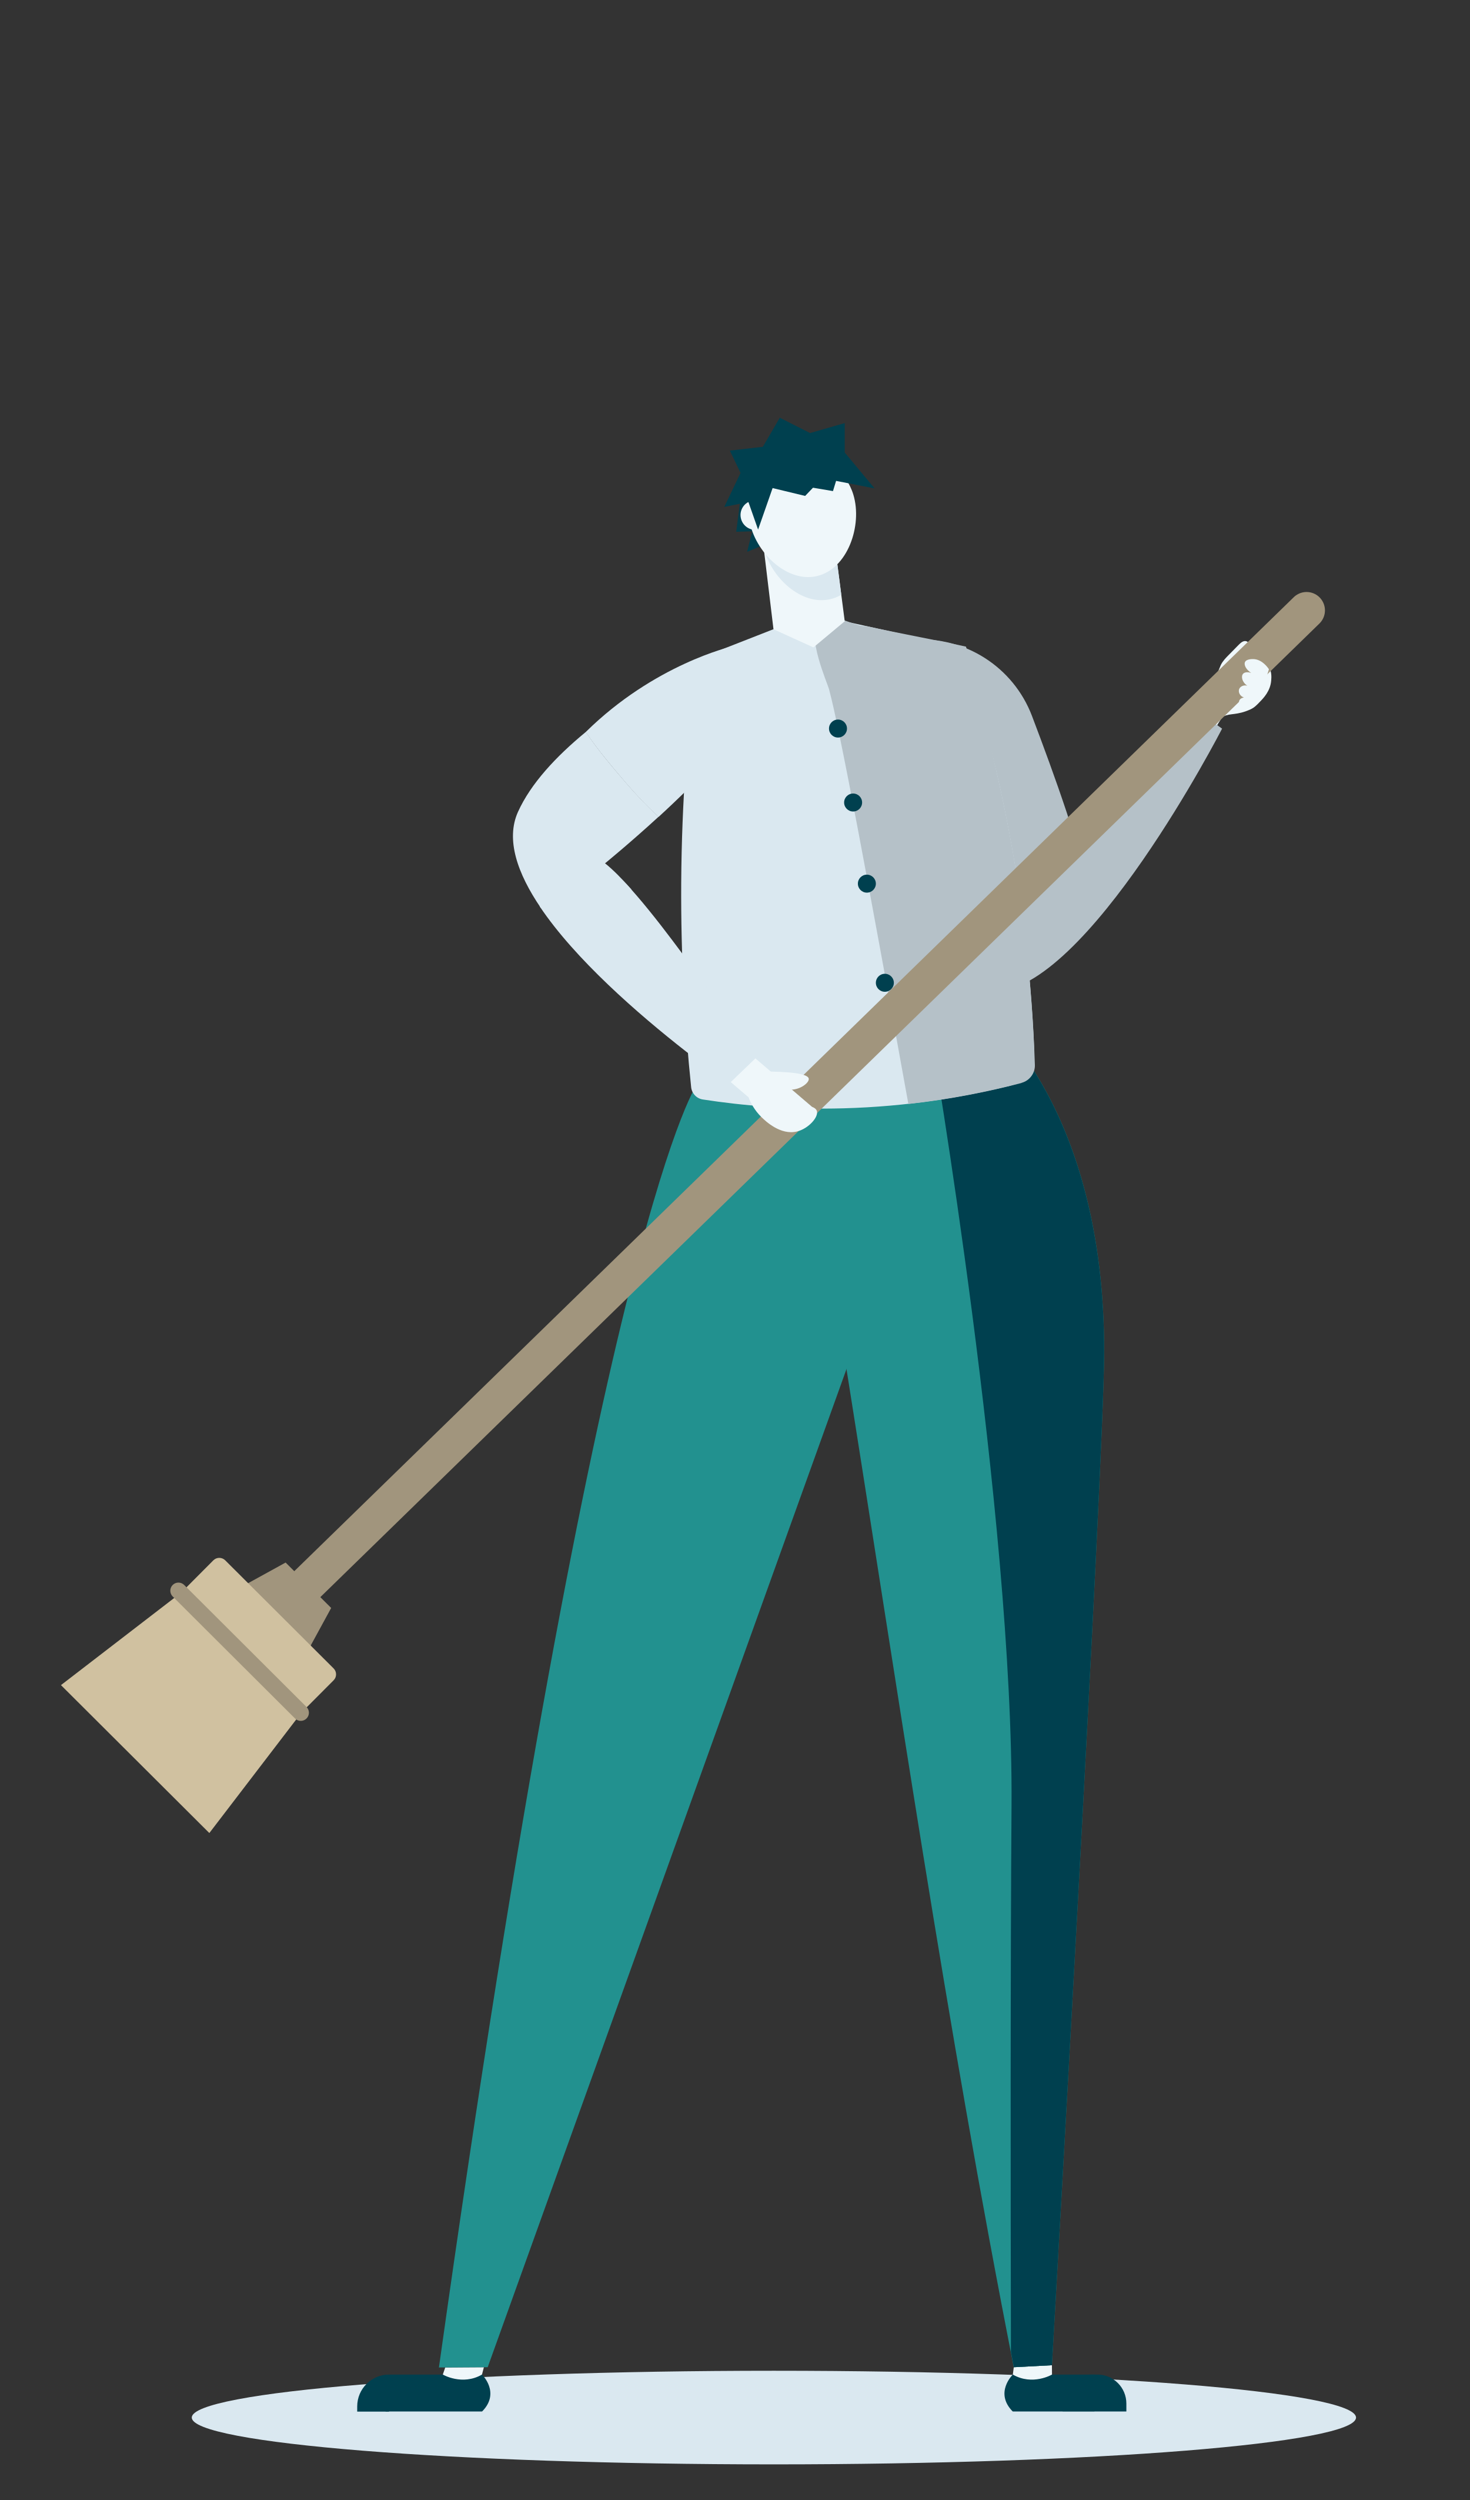 <svg width="120" height="204" viewBox="0 0 120 204" fill="none" xmlns="http://www.w3.org/2000/svg">
<rect x="0" y="0" width="120" height="204" fill="#333333" stroke="none"/>
<g clip-path="url(#clip0_875_5797)">
<path d="M98.647 60.219C98.887 60.169 99.663 58.468 99.91 58.447C100.419 58.186 100.99 58.384 102.085 57.882C102.395 57.741 102.607 57.522 102.847 57.268C103.15 56.958 103.708 56.379 103.772 55.525C103.793 55.264 103.835 54.678 103.489 54.346C103.045 53.915 102.056 54 101.146 54.678C101.033 54.36 101.033 54.035 101.23 53.767C101.35 53.598 101.52 53.471 101.668 53.33C101.816 53.188 101.958 53.019 101.993 52.814C102.028 52.609 101.922 52.37 101.725 52.32C101.499 52.264 101.294 52.44 101.132 52.602C100.856 52.878 100.581 53.16 100.313 53.435C100.066 53.682 99.819 53.937 99.663 54.254C99.586 54.41 98.619 56.866 98.485 56.972C98.365 57.064 98.237 58.151 98.089 58.179C97.694 58.242 98.428 60.275 98.64 60.226L98.647 60.219Z" fill="#EFF7FA"/>
<path d="M60.452 40.687L60.099 43.391L61.412 43.355L60.988 45.028L62.873 44.245L63.197 40.489L60.452 40.687Z" fill="#00404F"/>
<path d="M63.176 201.092C89.421 201.092 110.696 199.382 110.696 197.273C110.696 195.164 89.421 193.454 63.176 193.454C36.932 193.454 15.656 195.164 15.656 197.273C15.656 199.382 36.932 201.092 63.176 201.092Z" fill="#DAE8F0"/>
<path d="M74.555 52.193C78.797 51.918 82.722 54.438 84.24 58.412C86.096 63.289 88.327 69.522 88.736 72.374C88.736 72.374 87.085 78.833 83.047 75.049C79.016 71.266 74.555 52.193 74.555 52.193Z" fill="#B5C1C8"/>
<path d="M36.346 193.186L36.148 193.765L37.454 195.127L38.838 194.52L39.346 193.765L39.501 193.165L36.346 193.186Z" fill="#EFF7FA"/>
<path d="M82.758 193.165L82.68 193.765L83.308 194.795L85.165 194.626L85.715 194.287L85.878 193.765L85.871 193.002L82.758 193.165Z" fill="#EFF7FA"/>
<path d="M57.007 88.299C57.007 88.299 49.151 98.365 35.831 193.186L39.812 193.165L71.181 105.932V88.299H57.007Z" fill="#22918F"/>
<path d="M80.696 82.899C80.696 82.899 90.183 90.36 90.134 110.386C90.113 119.358 85.87 193.002 85.87 193.002L82.757 193.165C77.23 165.127 73.235 137.562 68.675 109.045C68.019 108.953 64.673 108.706 64.094 108.028C62.823 106.532 64.066 103.927 64.037 102.784C63.932 98.195 63.903 87.706 64.2 83.845C67.87 84.148 77.252 83.238 80.696 82.899Z" fill="#22918F"/>
<path d="M85.871 193.002C85.871 193.002 90.113 119.351 90.134 110.386C90.176 90.36 80.696 82.899 80.696 82.899C79.899 82.991 79.08 83.082 78.254 83.16L76.023 84.586C76.023 84.586 82.729 123.833 82.574 147.297C82.482 160.334 82.496 178.426 82.525 191.922C82.602 192.339 82.687 192.755 82.765 193.165L85.878 193.002H85.871Z" fill="#00404F"/>
<path d="M82.292 88.638C83.591 88.32 84.487 87.134 84.43 85.8C84.148 79.045 83.28 71.372 81.367 63.085C80.52 59.428 79.553 56.005 78.522 52.814C74.442 51.911 70.369 51.007 66.289 50.111L56.823 53.816C56.139 59.224 55.652 65.337 55.609 72.035C55.574 78.113 55.899 83.704 56.421 88.722C56.477 89.231 56.866 89.64 57.374 89.718C60.628 90.219 64.503 90.558 68.866 90.438C74.061 90.296 78.586 89.534 82.285 88.631L82.292 88.638Z" fill="#DAE8F0"/>
<path d="M83.386 88.362C84.049 88.186 84.501 87.579 84.48 86.901C84.247 79.885 83.393 71.831 81.374 63.092C80.527 59.435 79.885 55.955 78.854 52.765C76.242 52.186 73.306 51.664 70.687 51.085C69.833 51.219 67.44 49.624 66.755 50.633C65.852 51.96 67.525 55.68 67.68 56.259C68.562 59.506 70.927 72.247 74.153 90.085C77.661 89.697 80.76 89.061 83.393 88.37L83.386 88.362Z" fill="#B5C1C8"/>
<path d="M62.273 44.139L63.141 51.346L66.402 52.828L68.958 50.696L67.962 43.016L62.273 44.139Z" fill="#EFF7FA"/>
<path d="M67.962 43.016L62.266 44.139L62.329 44.661C62.929 47.125 65.386 49.412 67.737 48.903C68.075 48.833 68.386 48.706 68.675 48.529L67.962 43.016Z" fill="#DAE8F0"/>
<path d="M67.278 37.405C67.489 37.525 69.092 38.485 69.663 40.37C70.419 42.868 69.198 46.468 66.642 47.019C64.2 47.548 61.638 45.05 61.172 42.48C60.762 40.2 61.92 37.377 63.988 36.77C65.442 36.346 66.84 37.158 67.278 37.405Z" fill="#EFF7FA"/>
<path d="M60.473 42.254C60.346 41.598 60.776 40.969 61.433 40.842C62.089 40.715 62.718 41.146 62.845 41.802C62.972 42.459 62.541 43.087 61.885 43.214C61.228 43.341 60.6 42.91 60.473 42.254Z" fill="#EFF7FA"/>
<path d="M82.68 193.765C82.68 193.765 81.141 195.247 82.68 196.786H89.343V193.765H85.877C85.877 193.765 84.289 194.696 82.68 193.765Z" fill="#00404F"/>
<path d="M89.111 193.765H89.584C90.889 193.765 91.948 194.823 91.948 196.129V196.786H86.746V196.129C86.746 194.823 87.805 193.765 89.111 193.765Z" fill="#00404F"/>
<path d="M92.174 196.786H82.412V197.273H92.174V196.786Z" fill="#DAE8F0"/>
<path d="M39.346 193.765C39.346 193.765 40.885 195.247 39.346 196.786H31.475L31.758 193.765H36.148C36.148 193.765 37.736 194.696 39.346 193.765Z" fill="#00404F"/>
<path d="M28.87 197.273H39.621V196.786H28.87V197.273Z" fill="#DAE8F0"/>
<path d="M31.758 193.765C30.325 193.765 29.16 194.929 29.16 196.362V196.786H31.758V193.765Z" fill="#00404F"/>
<path d="M57.649 87.056C58.419 87.635 59.096 88.129 59.647 88.525C59.739 88.588 59.823 88.652 59.908 88.715C60.663 89.252 61.108 89.548 61.108 89.548L61.292 88.49L61.659 86.379C61.659 86.379 57.868 80.576 54.205 75.84C54.12 75.727 54.035 75.621 53.95 75.508C53.612 75.071 53.273 74.647 52.941 74.238C52.306 73.454 51.685 72.734 51.106 72.106C49.645 72.353 48.134 72.762 46.595 73.172C45.699 73.412 44.852 73.687 44.061 73.969C46.948 78.275 52.101 82.751 55.99 85.793C56.569 86.252 57.127 86.668 57.642 87.056H57.649Z" fill="#DAE8F0"/>
<path d="M51.233 64.031C50.033 62.64 48.819 61.221 47.824 59.725C45.395 61.722 43.327 63.939 42.282 66.254C41.273 68.499 42.226 71.259 44.146 74.082C46.574 74.111 49.27 73.482 51.55 72.586C50.753 71.682 50.012 70.941 49.391 70.447C49.391 70.447 51.388 68.823 53.76 66.649C52.729 65.689 51.889 64.793 51.226 64.023L51.233 64.031Z" fill="#DAE8F0"/>
<path d="M53.767 66.656C56.852 63.826 60.572 60.056 61.32 57.727C62.654 53.598 59.718 52.758 59.718 52.758C59.718 52.758 53.414 54.205 47.816 59.732C48.812 61.228 50.033 62.647 51.226 64.038C51.889 64.807 52.722 65.704 53.76 66.663L53.767 66.656Z" fill="#DAE8F0"/>
<path d="M63.07 39.826L65.725 40.468L66.367 39.798L67.998 40.073L68.252 39.24L71.393 39.854L68.957 36.925V34.525L66.127 35.337L63.656 34.087L62.273 36.459L59.583 36.77L60.452 38.591L59.124 41.365L61.094 40.962L61.885 43.214L63.07 39.826Z" fill="#00404F"/>
<path d="M81.049 80.937C88.722 80.937 99.762 59.457 99.762 59.457L97.616 57.925C97.616 57.925 88.722 64.984 81.967 73.574C81.967 73.574 73.016 80.937 81.049 80.937Z" fill="#B5C1C8"/>
<path d="M68.407 60.184C68.812 60.184 69.141 59.855 69.141 59.45C69.141 59.044 68.812 58.715 68.407 58.715C68.001 58.715 67.673 59.044 67.673 59.45C67.673 59.855 68.001 60.184 68.407 60.184Z" fill="#00404F"/>
<path d="M69.642 66.219C70.048 66.219 70.376 65.89 70.376 65.485C70.376 65.079 70.048 64.751 69.642 64.751C69.237 64.751 68.908 65.079 68.908 65.485C68.908 65.89 69.237 66.219 69.642 66.219Z" fill="#00404F"/>
<path d="M70.765 72.84C71.17 72.84 71.499 72.511 71.499 72.106C71.499 71.701 71.17 71.372 70.765 71.372C70.359 71.372 70.031 71.701 70.031 72.106C70.031 72.511 70.359 72.84 70.765 72.84Z" fill="#00404F"/>
<path d="M72.233 80.929C72.638 80.929 72.967 80.601 72.967 80.195C72.967 79.79 72.638 79.461 72.233 79.461C71.828 79.461 71.499 79.79 71.499 80.195C71.499 80.601 71.828 80.929 72.233 80.929Z" fill="#00404F"/>
<path d="M22.998 131.301L106.659 49.807" stroke="#A1957D" stroke-width="3" stroke-miterlimit="10" stroke-linecap="round"/>
<path d="M103.588 54.614C103.496 54.473 103.037 53.809 102.325 53.781C102.254 53.781 101.76 53.76 101.633 54.021C101.527 54.247 101.71 54.635 102.141 54.911C101.873 54.819 101.59 54.84 101.47 54.988C101.301 55.186 101.379 55.666 101.823 55.955C101.534 55.871 101.252 56.005 101.16 56.217C101.054 56.471 101.223 56.838 101.583 56.922C101.372 56.922 101.195 57.042 101.153 57.205C101.096 57.423 101.301 57.607 101.442 57.685C101.442 57.685 101.661 57.791 101.986 57.685C102.748 57.423 103.517 54.854 103.588 54.607V54.614Z" fill="#EFF7FA"/>
<path d="M62.887 87.438C65.386 87.487 65.986 87.762 66.021 88.024C66.078 88.377 65.146 89.097 64.172 88.878C63.494 88.722 62.972 88.151 62.887 87.445V87.438Z" fill="#EFF7FA"/>
<path d="M59.654 88.299L61.108 89.541C61.256 89.936 61.567 90.586 62.181 91.179C62.471 91.461 63.713 92.661 65.061 92.329C66.007 92.097 66.854 91.136 66.678 90.642C66.621 90.48 66.452 90.381 66.289 90.318L61.666 86.365L59.661 88.292L59.654 88.299Z" fill="#EFF7FA"/>
<path d="M24.113 136.567L17.965 130.447L23.315 127.504L27.035 131.21L24.113 136.567Z" fill="#A1957D"/>
<path d="M27.233 136.143L18.385 127.322C18.117 127.055 17.683 127.055 17.416 127.323L15.279 129.468C15.012 129.736 15.012 130.169 15.28 130.436L24.129 139.257C24.396 139.524 24.83 139.523 25.097 139.256L27.235 137.111C27.502 136.843 27.501 136.41 27.233 136.143Z" fill="#D0C1A0"/>
<path d="M17.089 149.577L4.976 137.506L14.795 129.953L24.614 139.744L17.089 149.577Z" fill="#D0C1A0"/>
<path d="M25.023 139.29L15.035 129.333C14.775 129.074 14.355 129.075 14.096 129.334C13.838 129.594 13.838 130.014 14.098 130.273L24.086 140.23C24.346 140.489 24.766 140.488 25.024 140.228C25.283 139.969 25.282 139.549 25.023 139.29Z" fill="#A1957D"/>
</g>
<defs>
<clipPath id="clip0_875_5797">
<rect width="120" height="204" fill="white"/>
</clipPath>
</defs>
</svg>

